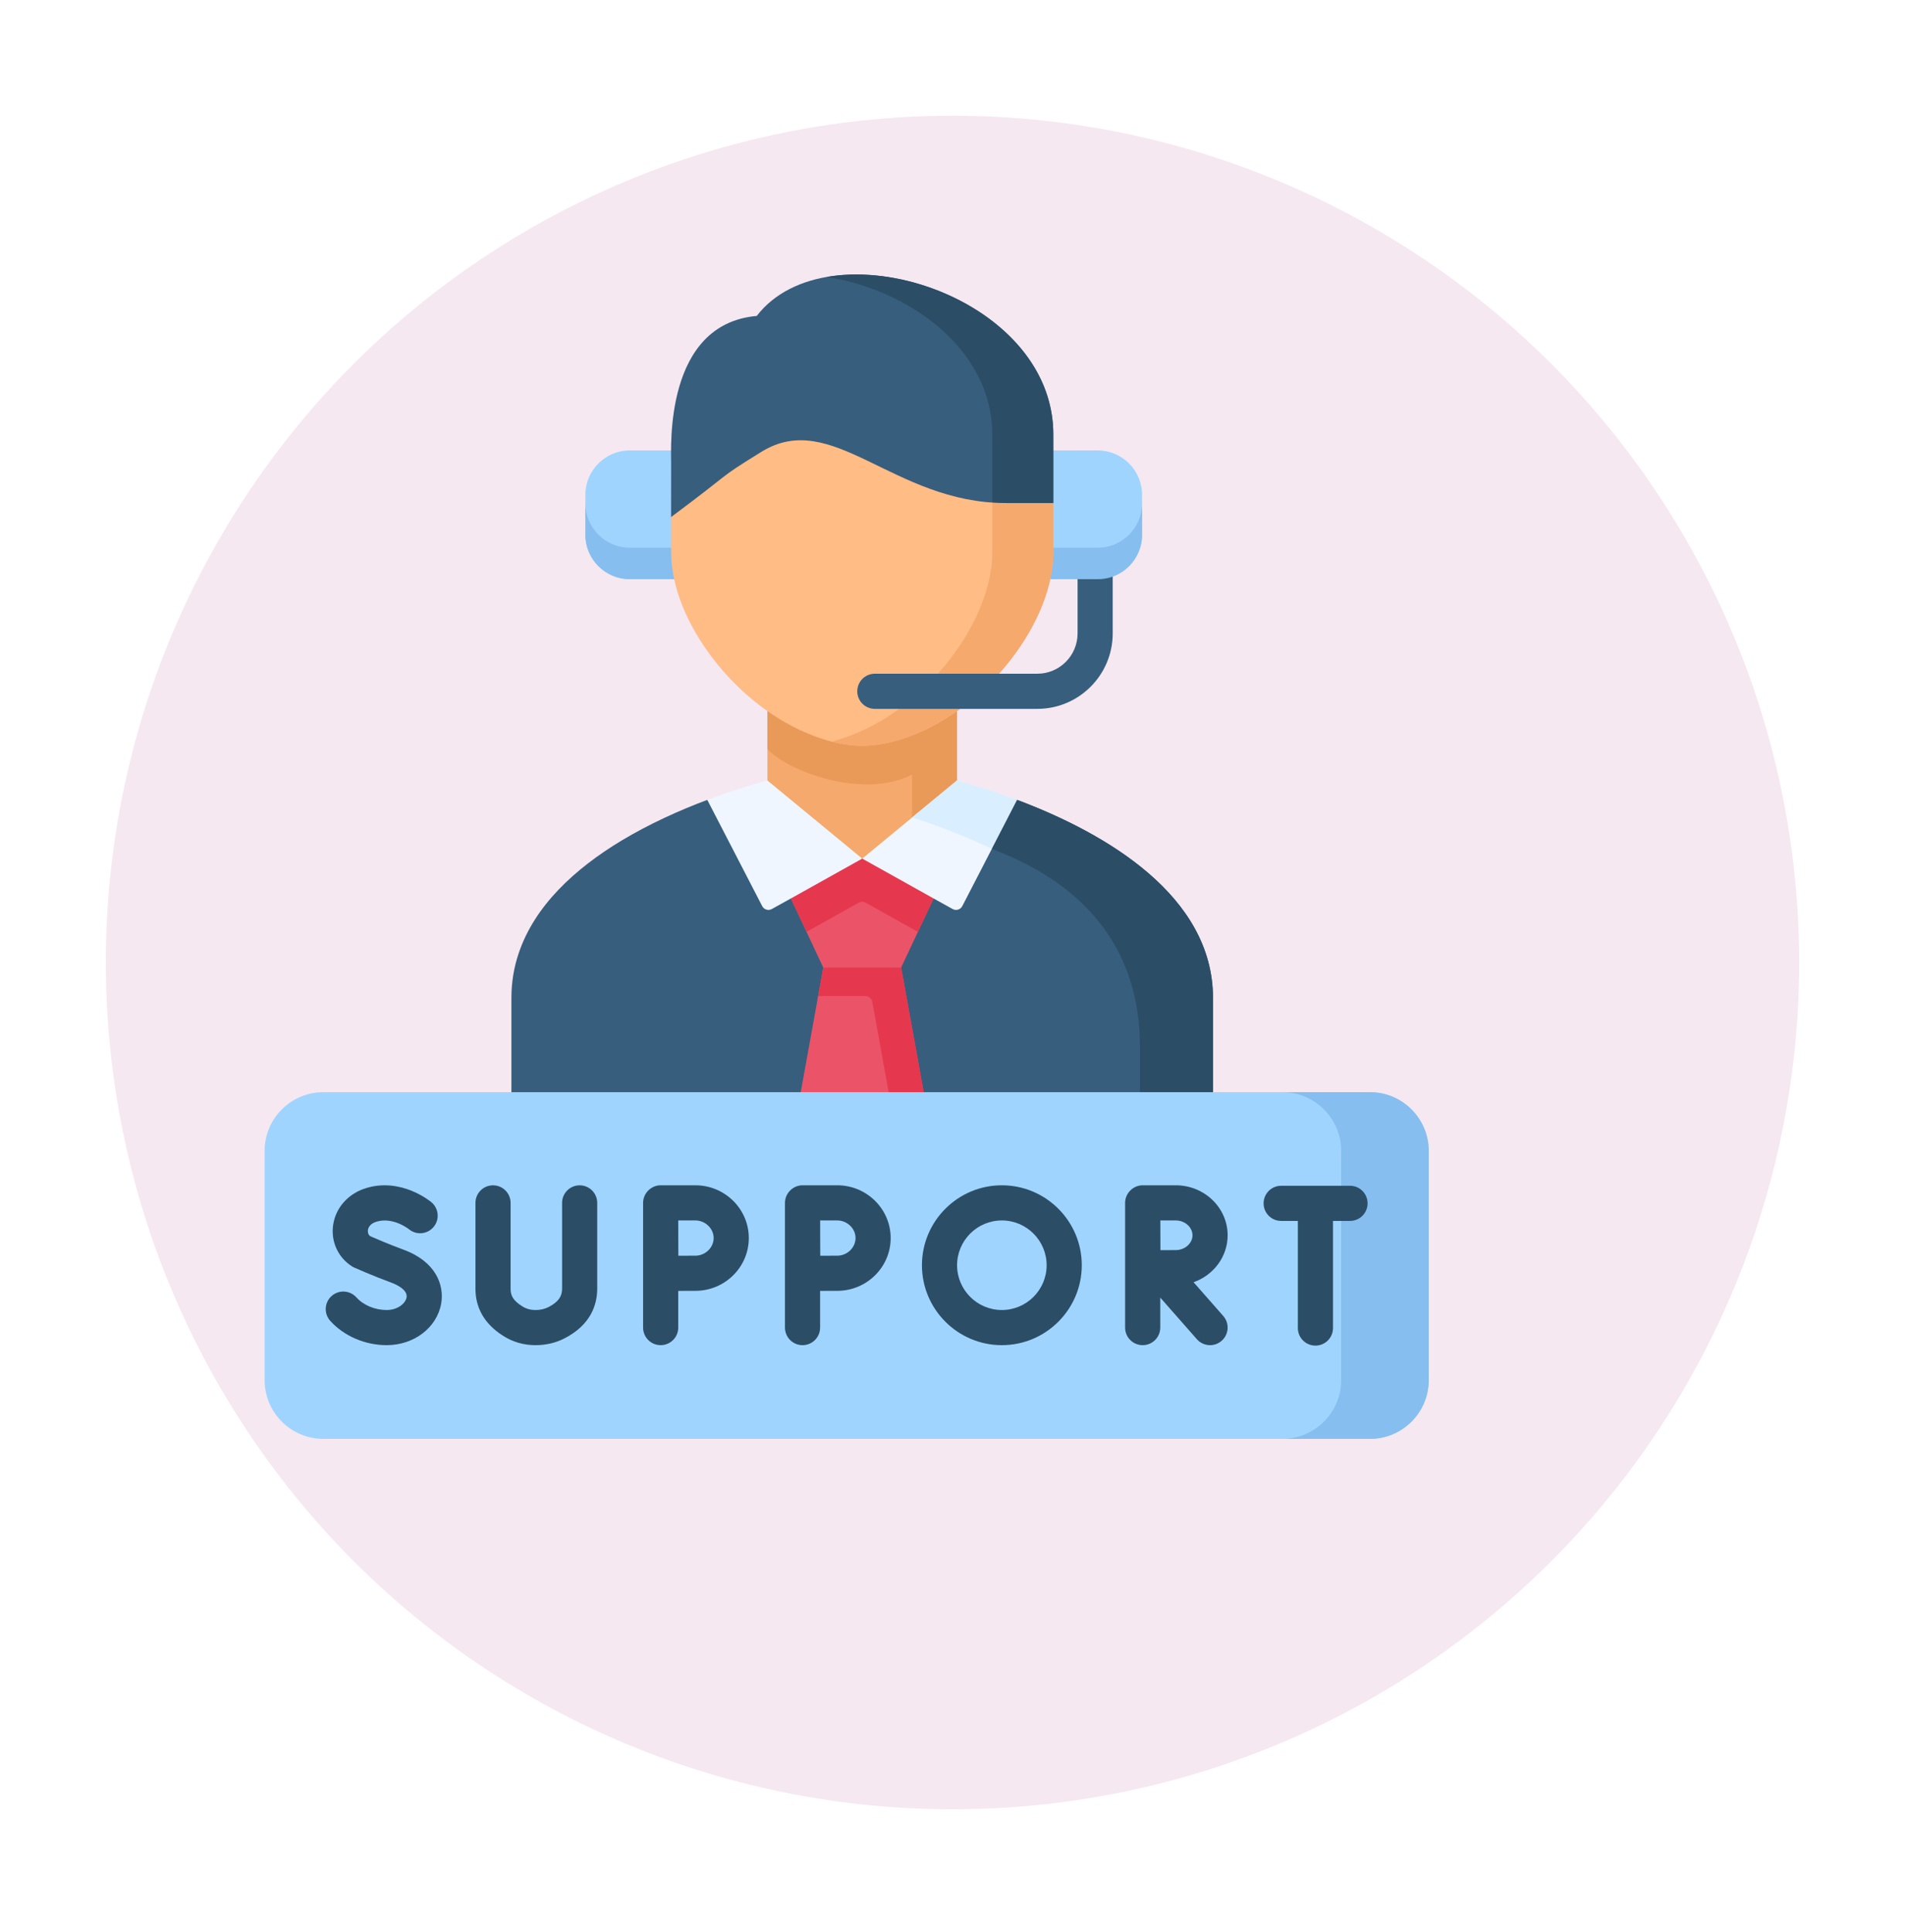 <svg width="72" height="73" viewBox="0 0 72 73" fill="none" xmlns="http://www.w3.org/2000/svg">
<g filter="url(#filter0_d_29_1924)">
<circle cx="32" cy="32.372" r="32" fill="#F5E8F1"/>
</g>
<path fill-rule="evenodd" clip-rule="evenodd" d="M23.8 17.021C22.88 17.021 22.124 17.776 22.124 18.7V20.21C22.124 21.134 22.88 21.887 23.8 21.887H25.479C27.547 19.541 26.563 17.683 25.361 17.021L23.8 17.021Z" fill="#9FD4FE"/>
<path fill-rule="evenodd" clip-rule="evenodd" d="M39.695 21.887H40.727L41.373 22.117C41.373 22.117 41.808 21.947 42.055 21.788C42.701 21.554 43.165 20.933 43.165 20.21V18.7C43.165 17.776 42.412 17.021 41.489 17.021H39.81C38.513 17.613 38.304 20.868 39.695 21.887Z" fill="#9FD4FE"/>
<path fill-rule="evenodd" clip-rule="evenodd" d="M22.124 20.211C22.124 21.134 22.88 21.887 23.801 21.887H25.479C25.843 21.475 26.112 21.076 26.302 20.698H25.364H23.8C22.88 20.698 22.124 19.942 22.124 19.021L22.124 20.211Z" fill="#85BEEF"/>
<path fill-rule="evenodd" clip-rule="evenodd" d="M39.81 20.698H38.917C39.07 21.192 39.328 21.619 39.695 21.887H41.391H41.489C42.412 21.887 43.165 21.132 43.165 20.211V19.021C43.165 19.942 42.412 20.698 41.489 20.698H41.391H39.81Z" fill="#85BEEF"/>
<path fill-rule="evenodd" clip-rule="evenodd" d="M34.425 27.096C33.76 27.344 33.173 27.467 32.588 27.467C32.001 27.467 31.414 27.344 30.749 27.096C30.142 26.87 29.555 26.556 29.005 26.177V30.431L32.111 32.993H33.063L34.473 31.831L35.226 31.211L36.169 30.431V26.177C35.622 26.556 35.035 26.87 34.425 27.096Z" fill="#F5A96C"/>
<path fill-rule="evenodd" clip-rule="evenodd" d="M32.588 27.468C32.001 27.468 31.414 27.345 30.749 27.096C30.142 26.87 29.555 26.557 29.005 26.178V28.305C29.743 29.131 32.613 30.225 34.465 29.272V31.784L36.169 29.492V27.116V26.177C35.622 26.556 35.035 26.87 34.425 27.096C33.76 27.345 33.173 27.468 32.588 27.468Z" fill="#EA9A58"/>
<path fill-rule="evenodd" clip-rule="evenodd" d="M31.015 43.096L32.588 36.562L26.732 30.226C25.67 30.625 24.541 31.134 23.492 31.764C21.733 32.823 20.2 34.228 19.6 36.035C19.424 36.559 19.329 37.119 19.329 37.714V42.281C19.291 42.931 19.447 43.096 20.084 43.096H28.112H31.015Z" fill="#375E7D"/>
<path fill-rule="evenodd" clip-rule="evenodd" d="M45.846 37.714C45.846 33.852 41.803 31.488 38.443 30.226L32.589 36.562L34.325 43.096H45.09C45.73 43.096 45.883 42.931 45.846 42.281V37.714Z" fill="#375E7D"/>
<path fill-rule="evenodd" clip-rule="evenodd" d="M35.241 43.097L34.059 36.562L32.588 35.767L31.116 36.562L29.934 43.097H32.588H35.241Z" fill="#EB5468"/>
<path fill-rule="evenodd" clip-rule="evenodd" d="M32.588 35.767L31.115 36.562L30.922 37.639H32.705C32.834 37.639 32.944 37.73 32.967 37.857L33.916 43.097H35.241L34.059 36.562L32.588 35.767Z" fill="#E5384F"/>
<path fill-rule="evenodd" clip-rule="evenodd" d="M35.286 33.952L34.473 32.859L32.588 32.447L30.76 32.748L29.891 33.952L31.115 36.562H32.588H34.059L35.286 33.952Z" fill="#EB5468"/>
<path fill-rule="evenodd" clip-rule="evenodd" d="M32.588 32.447H30.76L29.891 33.952L30.483 35.215L31.466 34.665L32.459 34.112C32.539 34.067 32.637 34.068 32.718 34.112L33.848 34.745L34.691 35.215L35.286 33.952L34.633 32.792L32.588 32.447Z" fill="#E5384F"/>
<path fill-rule="evenodd" clip-rule="evenodd" d="M32.588 32.446L29.005 29.493C28.335 29.673 27.552 29.917 26.732 30.226L28.807 34.241C28.875 34.374 29.041 34.424 29.172 34.351L29.891 33.952L32.588 32.446Z" fill="#EFF6FF"/>
<path fill-rule="evenodd" clip-rule="evenodd" d="M38.443 30.226C37.622 29.917 36.842 29.673 36.169 29.493L32.589 32.446L35.286 33.952L36.005 34.351C36.136 34.424 36.301 34.374 36.37 34.241L38.443 30.226Z" fill="#EFF6FF"/>
<path fill-rule="evenodd" clip-rule="evenodd" d="M38.443 30.226C37.622 29.917 36.842 29.673 36.169 29.493L35.226 30.271L34.473 30.89C35.183 31.116 35.956 31.397 36.739 31.736C36.99 31.844 37.238 31.959 37.487 32.077L38.443 30.226Z" fill="#D9EEFF"/>
<path fill-rule="evenodd" clip-rule="evenodd" d="M45.845 37.714C45.845 33.852 41.802 31.488 38.442 30.226L37.486 32.078C40.846 33.34 43.085 35.704 43.085 39.566V43.096H45.09C45.73 43.096 45.883 42.931 45.845 42.281V37.714Z" fill="#2B4D66"/>
<path fill-rule="evenodd" clip-rule="evenodd" d="M39.81 20.868V19.009C38.809 16.725 28.282 11.234 25.364 19.538V20.868C25.364 23.46 27.8 26.712 30.779 27.817C31.431 28.06 32.009 28.18 32.588 28.18C33.165 28.18 33.742 28.06 34.398 27.817C37.373 26.712 39.81 23.46 39.81 20.868Z" fill="#FFBC85"/>
<path fill-rule="evenodd" clip-rule="evenodd" d="M39.81 16.416C39.81 11.114 31.273 8.469 28.601 11.939C25.111 12.248 25.366 16.893 25.366 17.505L25.364 19.009V19.538C27.831 17.706 27.013 18.165 28.774 17.076C31.464 15.415 33.75 19.009 38.016 19.009H39.81L39.81 16.416Z" fill="#375E7D"/>
<path fill-rule="evenodd" clip-rule="evenodd" d="M36.114 26.912C37.499 25.954 38.638 24.574 39.271 23.158C39.617 22.385 39.81 21.6 39.81 20.867V19.008C39.083 18.385 38.29 18.104 37.504 18.99V20.867C37.504 22.94 35.948 25.434 33.8 26.918C33.263 27.289 32.689 27.595 32.092 27.816C31.863 27.901 31.647 27.969 31.434 28.024C31.833 28.13 32.209 28.18 32.588 28.18C33.166 28.18 33.743 28.059 34.398 27.816C34.995 27.595 35.575 27.284 36.114 26.912Z" fill="#F5A96C"/>
<path fill-rule="evenodd" clip-rule="evenodd" d="M37.504 18.991C37.672 19.004 37.843 19.009 38.016 19.009H39.81V16.417C39.81 12.351 34.794 9.849 31.248 10.467C34.33 10.938 37.504 13.184 37.504 16.417V18.991Z" fill="#2B4D66"/>
<path fill-rule="evenodd" clip-rule="evenodd" d="M12.215 41.273H51.785C53.002 41.273 53.998 42.269 53.998 43.486V52.159C53.998 53.376 53.002 54.372 51.785 54.372H12.215C10.998 54.372 10.002 53.376 10.002 52.159V43.486C10.002 42.269 10.998 41.273 12.215 41.273Z" fill="#9FD4FE"/>
<path fill-rule="evenodd" clip-rule="evenodd" d="M53.998 52.159V43.486C53.998 42.269 53.002 41.273 51.785 41.273H48.475C49.692 41.273 50.689 42.269 50.689 43.486V45.13V52.159C50.689 53.376 49.692 54.372 48.475 54.372H51.785C53.002 54.372 53.998 53.376 53.998 52.159Z" fill="#85BEEF"/>
<path d="M14.616 50.832C13.799 50.832 13.001 50.489 12.483 49.915C12.237 49.643 12.258 49.223 12.53 48.978C12.802 48.732 13.222 48.753 13.468 49.025C13.739 49.325 14.168 49.504 14.616 49.504C15.027 49.504 15.326 49.258 15.366 49.03C15.42 48.727 14.943 48.526 14.796 48.472C14.062 48.201 13.411 47.91 13.384 47.898C13.352 47.884 13.322 47.867 13.293 47.848C12.77 47.508 12.502 46.911 12.591 46.291C12.687 45.632 13.168 45.097 13.847 44.894C15.169 44.494 16.26 45.392 16.305 45.431C16.586 45.666 16.623 46.085 16.387 46.366C16.152 46.646 15.736 46.683 15.456 46.451C15.438 46.437 14.852 45.977 14.229 46.166C13.967 46.244 13.916 46.412 13.906 46.48C13.898 46.537 13.899 46.637 13.987 46.712C14.161 46.789 14.689 47.017 15.255 47.226C16.488 47.68 16.796 48.576 16.674 49.263C16.512 50.172 15.646 50.832 14.616 50.832Z" fill="#2B4D66"/>
<path d="M20.242 50.832C19.792 50.832 19.379 50.713 19.014 50.478C18.323 50.039 17.97 49.439 17.97 48.698V45.456C17.97 45.089 18.267 44.792 18.634 44.792C19 44.792 19.298 45.089 19.298 45.456V48.698C19.298 48.937 19.37 49.131 19.73 49.359C19.882 49.458 20.049 49.504 20.242 49.504C20.422 49.504 20.578 49.469 20.72 49.398C21.182 49.165 21.244 48.912 21.244 48.695V45.456C21.244 45.089 21.542 44.792 21.908 44.792C22.275 44.792 22.572 45.089 22.572 45.456V48.695C22.572 49.268 22.355 50.06 21.319 50.583C20.992 50.748 20.63 50.832 20.242 50.832Z" fill="#2B4D66"/>
<path d="M51.024 44.809H48.422C48.055 44.809 47.758 45.106 47.758 45.473C47.758 45.84 48.055 46.137 48.422 46.137H49.053V50.185C49.053 50.552 49.35 50.849 49.717 50.849C50.084 50.849 50.381 50.552 50.381 50.185V46.137H51.024C51.391 46.137 51.688 45.84 51.688 45.473C51.688 45.106 51.391 44.809 51.024 44.809Z" fill="#2B4D66"/>
<path d="M46.399 46.68C46.399 45.639 45.52 44.791 44.44 44.791H43.188C42.826 44.791 42.524 45.094 42.524 45.455V50.168C42.524 50.535 42.821 50.832 43.188 50.832C43.554 50.832 43.852 50.535 43.852 50.168V49.034L45.236 50.607C45.367 50.756 45.551 50.832 45.735 50.832C45.891 50.832 46.047 50.777 46.173 50.666C46.449 50.424 46.475 50.004 46.233 49.729L45.111 48.454C45.861 48.19 46.399 47.494 46.399 46.68ZM44.44 46.119C44.782 46.119 45.071 46.376 45.071 46.68C45.071 46.984 44.782 47.24 44.44 47.24C44.302 47.24 44.079 47.241 43.858 47.242C43.857 47.028 43.856 46.344 43.855 46.119H44.44Z" fill="#2B4D66"/>
<path d="M31.645 44.791H30.332C29.97 44.791 29.668 45.094 29.668 45.455V50.168C29.668 50.535 29.965 50.832 30.332 50.832C30.699 50.832 30.996 50.535 30.996 50.168V48.781C31.239 48.78 31.492 48.779 31.645 48.779C32.758 48.779 33.663 47.885 33.663 46.785C33.663 45.686 32.758 44.791 31.645 44.791ZM31.645 47.451C31.493 47.451 31.243 47.452 31.002 47.453C31 47.203 30.999 46.942 30.999 46.785C30.999 46.653 30.998 46.382 30.998 46.119H31.645C32.019 46.119 32.336 46.424 32.336 46.785C32.336 47.146 32.019 47.451 31.645 47.451Z" fill="#2B4D66"/>
<path d="M26.282 44.791H24.97C24.608 44.791 24.306 45.094 24.306 45.455V50.168C24.306 50.535 24.603 50.832 24.97 50.832C25.337 50.832 25.634 50.535 25.634 50.168V48.781C25.877 48.78 26.13 48.779 26.282 48.779C27.396 48.779 28.301 47.885 28.301 46.785C28.301 45.686 27.396 44.791 26.282 44.791ZM26.282 47.451C26.131 47.451 25.88 47.452 25.638 47.453C25.637 47.203 25.636 46.942 25.636 46.785C25.636 46.653 25.636 46.382 25.635 46.119H26.282C26.657 46.119 26.973 46.424 26.973 46.785C26.973 47.146 26.657 47.451 26.282 47.451Z" fill="#2B4D66"/>
<path d="M37.865 50.832C36.2 50.832 34.845 49.477 34.845 47.812C34.845 46.146 36.2 44.791 37.865 44.791C39.531 44.791 40.886 46.146 40.886 47.812C40.885 49.477 39.531 50.832 37.865 50.832ZM37.865 46.119C36.932 46.119 36.173 46.879 36.173 47.812C36.173 48.745 36.932 49.504 37.865 49.504C38.798 49.504 39.558 48.745 39.558 47.812C39.558 46.879 38.798 46.119 37.865 46.119Z" fill="#2B4D66"/>
<path d="M42.055 21.789V23.937C42.055 25.508 40.778 26.787 39.208 26.787H33.065C32.698 26.787 32.401 26.49 32.401 26.123C32.401 25.756 32.698 25.459 33.065 25.459H39.208C40.045 25.459 40.727 24.776 40.727 23.937V21.887H41.489C41.688 21.887 41.878 21.852 42.055 21.789Z" fill="#375E7D"/>
<defs>
<filter id="filter0_d_29_1924" x="0" y="0.372" width="72" height="72" filterUnits="userSpaceOnUse" color-interpolation-filters="sRGB">
<feFlood flood-opacity="0" result="BackgroundImageFix"/>
<feColorMatrix in="SourceAlpha" type="matrix" values="0 0 0 0 0 0 0 0 0 0 0 0 0 0 0 0 0 0 127 0" result="hardAlpha"/>
<feOffset dx="4" dy="4"/>
<feGaussianBlur stdDeviation="2"/>
<feComposite in2="hardAlpha" operator="out"/>
<feColorMatrix type="matrix" values="0 0 0 0 0.749 0 0 0 0 0.702 0 0 0 0 0.737 0 0 0 0.1 0"/>
<feBlend mode="normal" in2="BackgroundImageFix" result="effect1_dropShadow_29_1924"/>
<feBlend mode="normal" in="SourceGraphic" in2="effect1_dropShadow_29_1924" result="shape"/>
</filter>
</defs>
</svg>
